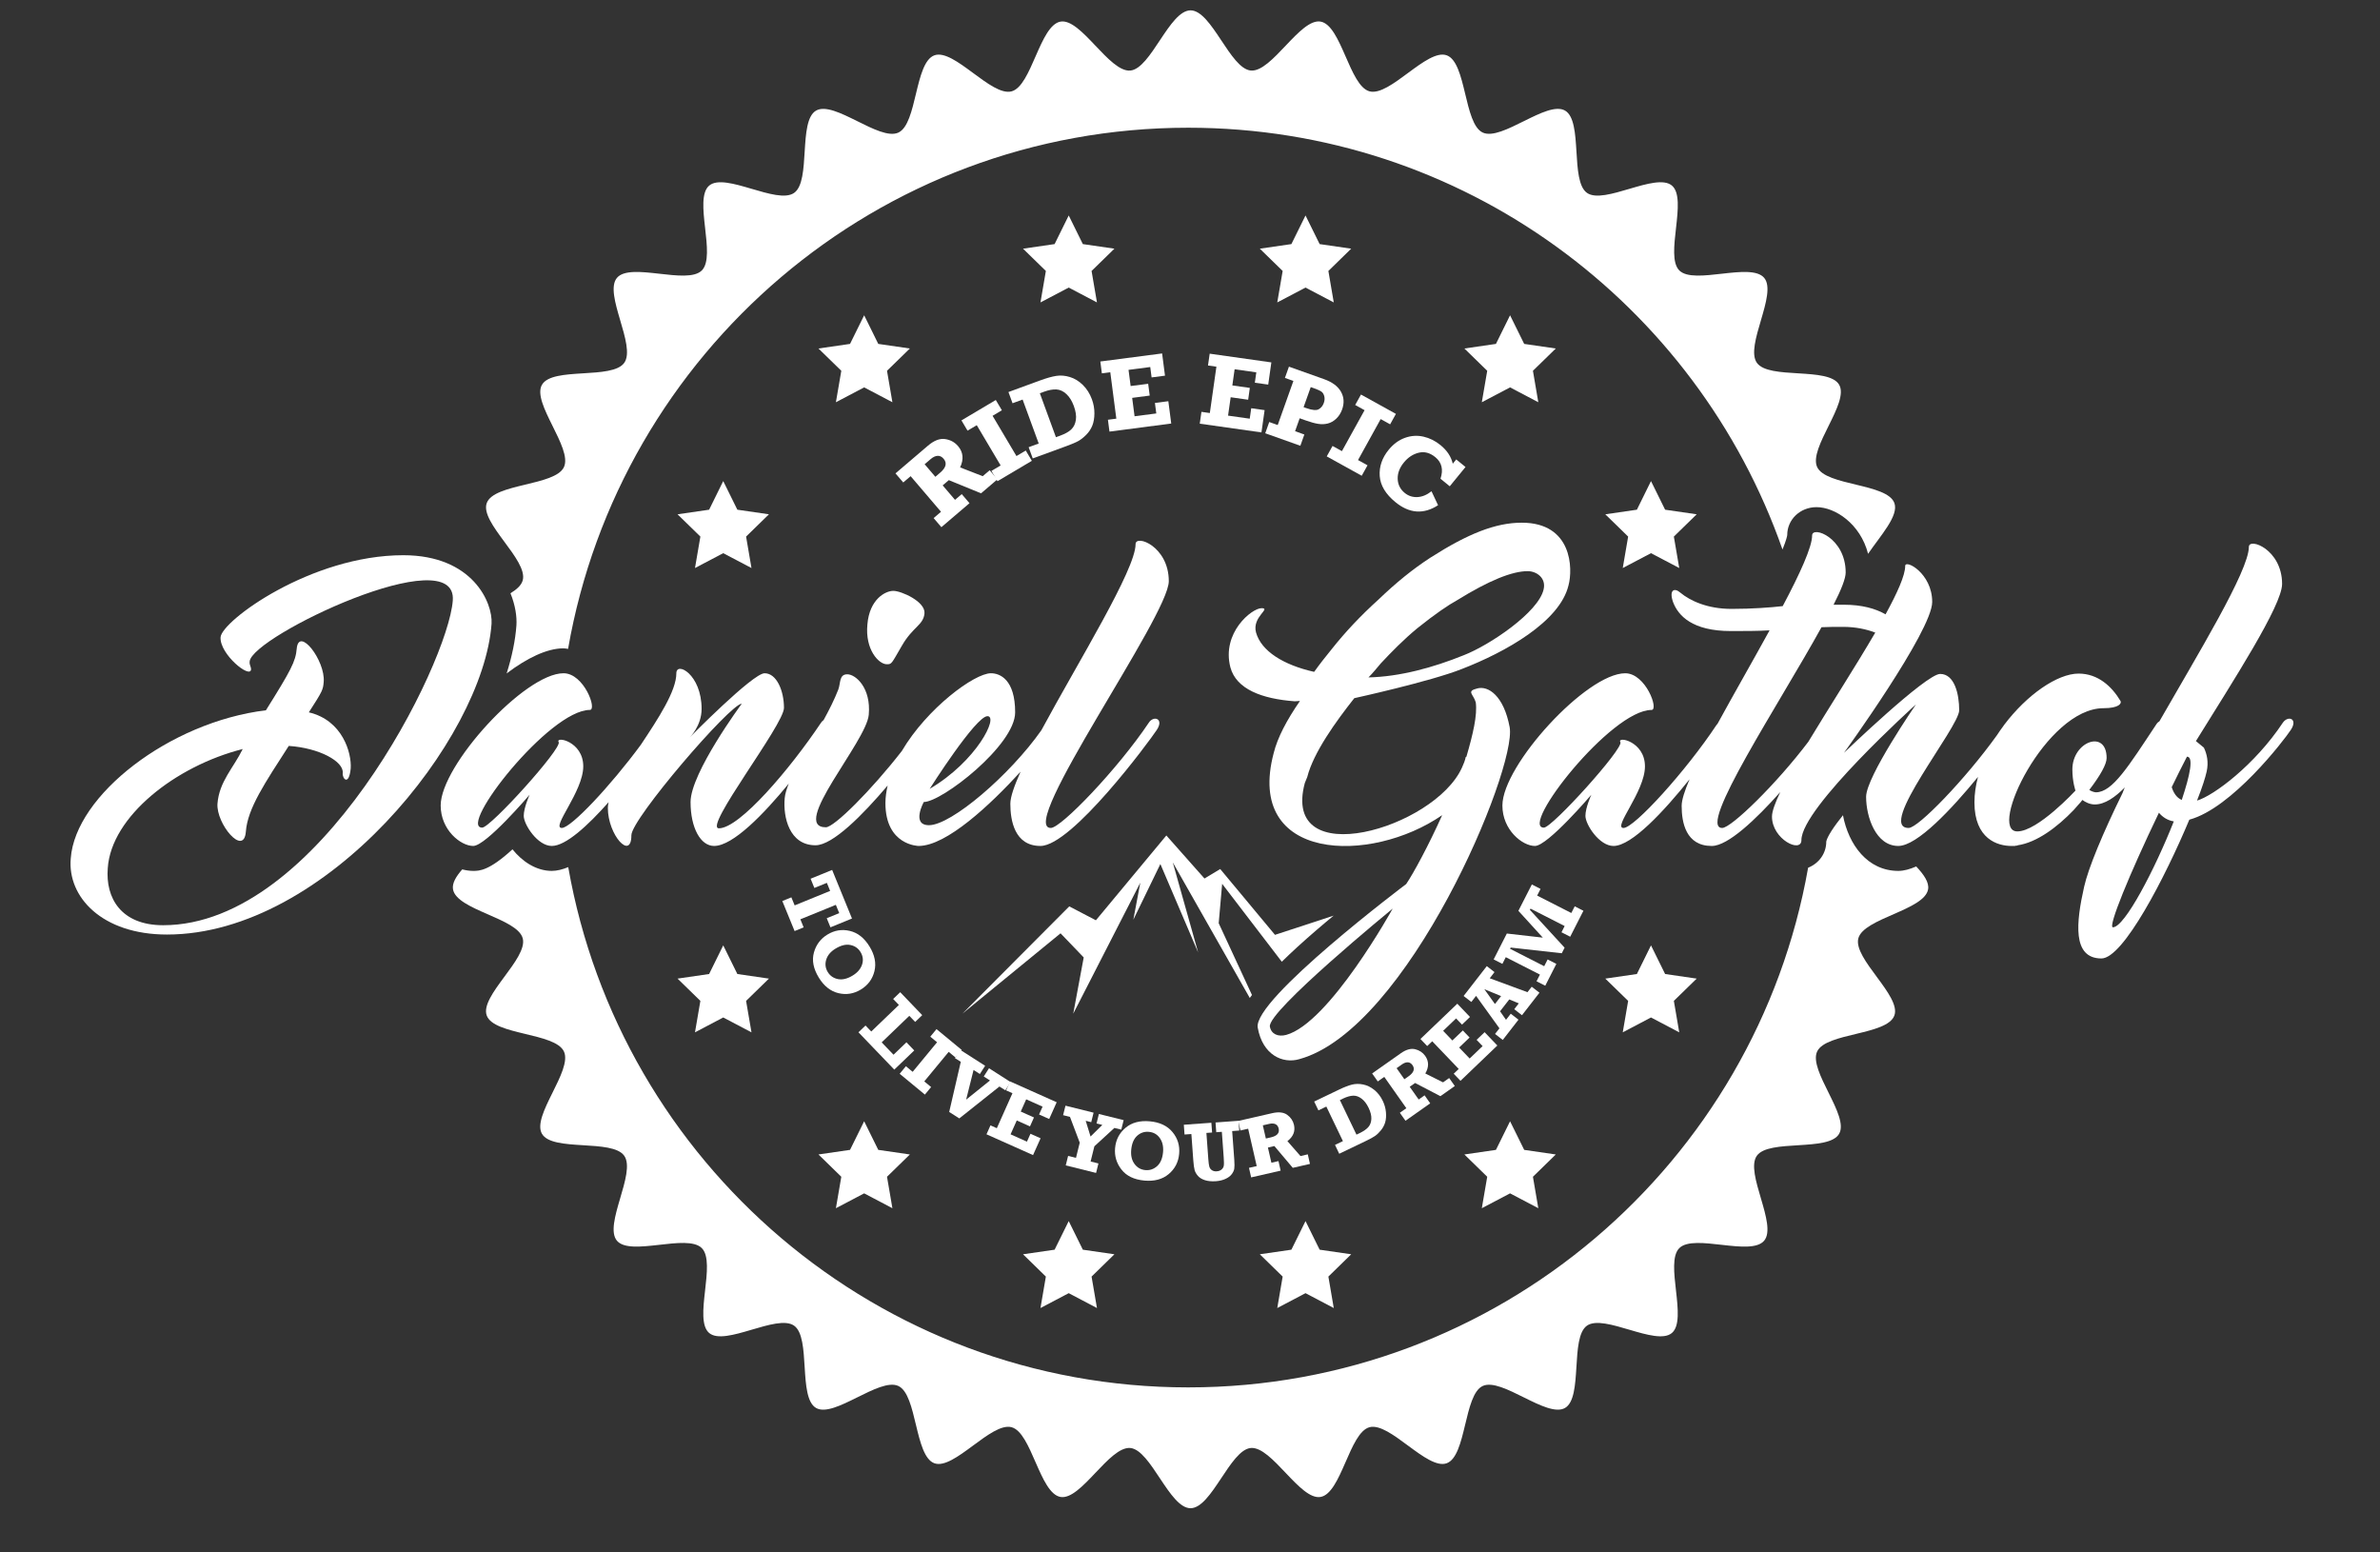 <?xml version="1.0" encoding="utf-8"?>
<!-- Generator: Adobe Illustrator 16.0.0, SVG Export Plug-In . SVG Version: 6.00 Build 0)  -->
<!DOCTYPE svg PUBLIC "-//W3C//DTD SVG 1.1//EN" "http://www.w3.org/Graphics/SVG/1.1/DTD/svg11.dtd">
<svg version="1.1" id="Ebene_1" xmlns="http://www.w3.org/2000/svg" xmlns:xlink="http://www.w3.org/1999/xlink" x="0px" y="0px"
	 width="230px" height="150px" viewBox="0 0 230 150" enable-background="new 0 0 230 150" xml:space="preserve">
<rect x="0" y="0" width="230" height="150" fill="#333333" stroke="none"/>
<g>
	<polygon fill="#FFFFFF" points="145.931,30.464 144.565,33.23 141.515,33.673 143.723,35.826 143.2,38.866 145.931,37.43 
		148.66,38.866 148.14,35.826 150.349,33.673 147.296,33.23 	"/>
	<polygon fill="#FFFFFF" points="126.163,20.819 124.798,23.585 121.747,24.028 123.955,26.181 123.433,29.221 126.163,27.786 
		128.893,29.221 128.373,26.181 130.578,24.028 127.528,23.585 	"/>
	<polygon fill="#FFFFFF" points="103.28,20.819 101.915,23.585 98.863,24.028 101.071,26.181 100.549,29.221 103.28,27.786 
		106.009,29.221 105.488,26.181 107.696,24.028 104.644,23.585 	"/>
	<polygon fill="#FFFFFF" points="83.511,30.464 82.146,33.23 79.094,33.673 81.303,35.826 80.781,38.866 83.511,37.43 
		86.241,38.866 85.719,35.826 87.928,33.673 84.875,33.23 	"/>
	<polygon fill="#FFFFFF" points="71.257,94.113 69.892,91.346 68.528,94.113 65.476,94.557 67.684,96.709 67.163,99.748 
		69.892,98.312 72.622,99.748 72.101,96.709 74.309,94.557 	"/>
	<polygon fill="#FFFFFF" points="84.875,111.105 83.511,108.34 82.146,111.105 79.094,111.549 81.303,113.703 80.781,116.742 
		83.511,115.307 86.241,116.742 85.719,113.703 87.928,111.549 	"/>
	<polygon fill="#FFFFFF" points="104.644,120.75 103.28,117.986 101.915,120.75 98.863,121.193 101.071,123.348 100.549,126.387 
		103.28,124.951 106.009,126.387 105.488,123.348 107.696,121.193 	"/>
	<polygon fill="#FFFFFF" points="127.528,120.75 126.163,117.986 124.798,120.75 121.747,121.193 123.955,123.348 123.433,126.387 
		126.163,124.951 128.893,126.387 128.373,123.348 130.578,121.193 	"/>
	<polygon fill="#FFFFFF" points="147.296,111.105 145.931,108.34 144.565,111.105 141.515,111.549 143.723,113.703 143.2,116.742 
		145.931,115.307 148.66,116.742 148.14,113.703 150.349,111.549 	"/>
	<polygon fill="#FFFFFF" points="160.915,94.113 159.55,91.346 158.186,94.113 155.133,94.557 157.342,96.709 156.82,99.748 
		159.55,98.312 162.28,99.748 161.759,96.709 163.966,94.557 	"/>
	<polygon fill="#FFFFFF" points="71.257,49.25 69.892,46.484 68.528,49.25 65.476,49.693 67.684,51.846 67.163,54.885 69.892,53.45 
		72.622,54.885 72.101,51.846 74.309,49.693 	"/>
	<polygon fill="#FFFFFF" points="160.915,49.25 159.55,46.484 158.186,49.25 155.133,49.693 157.342,51.846 156.82,54.885 
		159.55,53.45 162.28,54.885 161.759,51.846 163.966,49.693 	"/>
</g>
<g>
	<g>
		<path fill="#FFFFFF" d="M186.328,85.93c0.12-0.668-0.41-1.424-1.147-2.211c-0.604,0.264-1.19,0.43-1.729,0.43
			c-2.972,0-4.812-2.533-5.351-5.379c-0.921,1.15-1.503,2.049-1.613,2.537c0.008,1.143-0.703,2.115-1.754,2.535
			c-5.037,28.533-29.927,50.213-59.905,50.213c-29.999,0-54.902-21.709-59.915-50.271c-0.554,0.229-1.09,0.365-1.592,0.365
			c-1.505,0-2.859-0.912-3.796-2.084c-2.27,2.084-3.212,2.084-3.796,2.084c-0.351,0-0.705-0.055-1.059-0.146
			c-0.598,0.682-0.996,1.34-0.893,1.928c0.353,2.006,6.218,2.785,6.738,4.73c0.526,1.963-4.169,5.566-3.479,7.459
			c0.695,1.912,6.608,1.65,7.461,3.479c0.858,1.838-3.134,6.207-2.123,7.953c1.016,1.756,6.793,0.471,7.953,2.125
			c1.164,1.662-2.01,6.656-0.709,8.203c1.301,1.551,6.769-0.713,8.201,0.715c1.431,1.436-0.834,6.902,0.716,8.205
			c1.549,1.299,6.543-1.875,8.203-0.711c1.655,1.16,0.37,6.936,2.125,7.953c1.747,1.01,6.115-2.98,7.954-2.123
			c1.827,0.852,1.567,6.768,3.478,7.465c1.894,0.688,5.496-4.008,7.461-3.482c1.942,0.52,2.723,6.389,4.729,6.738
			c1.979,0.346,4.707-4.904,6.74-4.73c2,0.174,3.784,5.818,5.826,5.818c2.043,0,3.828-5.645,5.827-5.818
			c2.033-0.174,4.761,5.076,6.739,4.73c2.008-0.35,2.786-6.219,4.729-6.738c1.965-0.525,5.567,4.17,7.461,3.482
			c1.912-0.697,1.651-6.613,3.478-7.465c1.839-0.857,6.206,3.133,7.955,2.123c1.755-1.014,0.47-6.793,2.123-7.953
			c1.659-1.164,6.655,2.012,8.203,0.711c1.551-1.303-0.713-6.77,0.718-8.201s6.897,0.834,8.201-0.719
			c1.301-1.547-1.875-6.539-0.711-8.201c1.16-1.652,6.938-0.369,7.956-2.127c1.01-1.746-2.983-6.113-2.125-7.951
			c0.854-1.826,6.769-1.568,7.463-3.479c0.691-1.895-4.006-5.494-3.48-7.461C180.112,88.717,185.979,87.938,186.328,85.93z"/>
		<path fill="#FFFFFF" d="M114.829,12.341c26.564,0,49.125,17.027,57.428,40.754c0.383-0.937,0.449-1.302,0.459-1.399
			c-0.002-1.491,1.242-2.693,2.83-2.693c1.792,0,4.234,1.6,4.983,4.509c1.19-1.747,2.988-3.682,2.542-4.904
			c-0.694-1.911-6.609-1.65-7.463-3.477c-0.856-1.839,3.135-6.206,2.125-7.955c-1.018-1.756-6.794-0.47-7.954-2.124
			c-1.164-1.659,2.01-6.654,0.709-8.203c-1.301-1.551-6.769,0.713-8.201-0.717c-1.431-1.431,0.834-6.899-0.716-8.202
			c-1.549-1.3-6.543,1.874-8.203,0.71c-1.654-1.161-0.369-6.939-2.125-7.955c-1.747-1.012-6.114,2.982-7.955,2.123
			c-1.826-0.853-1.565-6.767-3.478-7.462c-1.894-0.689-5.495,4.006-7.461,3.48c-1.942-0.52-2.722-6.387-4.729-6.739
			c-1.979-0.346-4.706,4.905-6.739,4.729C118.882,6.644,117.097,1,115.054,1c-2.043,0-3.826,5.644-5.826,5.817
			c-2.033,0.175-4.762-5.075-6.74-4.729c-2.006,0.352-2.786,6.219-4.729,6.739c-1.964,0.526-5.567-4.169-7.461-3.481
			c-1.91,0.694-1.65,6.61-3.477,7.463c-1.839,0.858-6.206-3.135-7.955-2.124c-1.756,1.016-0.47,6.793-2.124,7.953
			c-1.659,1.165-6.654-2.009-8.203-0.708c-1.55,1.302,0.714,6.769-0.716,8.201c-1.432,1.431-6.899-0.834-8.202,0.717
			c-1.301,1.548,1.874,6.543,0.71,8.203c-1.16,1.655-6.939,0.369-7.955,2.125c-1.011,1.749,2.982,6.115,2.123,7.955
			c-0.853,1.827-6.767,1.567-7.461,3.478c-0.69,1.893,4.005,5.495,3.479,7.461c-0.127,0.476-0.577,0.881-1.186,1.252
			c0.469,1.159,0.632,2.263,0.575,3.11c-0.104,1.448-0.432,3.011-0.944,4.637c1.933-1.464,3.883-2.426,5.497-2.426
			c0.154,0,0.293,0.036,0.439,0.055C59.876,34.093,84.8,12.341,114.829,12.341z"/>
	</g>
	<path fill="#FFFFFF" d="M127.924,88.785l-0.288,0.096l-4.423,1.447l-5.294-6.359l-1.52,0.916l-3.685-4.158l-6.808,8.195
		l-2.574-1.344L93.008,97.941l9.482-7.76l2.239,2.33l-1.012,5.432l6.48-12.654l-0.672,3.576l2.612-5.379l3.651,8.547l-2.452-8.705
		l7.442,13.1c0.065-0.094,0.138-0.189,0.21-0.289l-3.214-6.934l0.334-3.805l5.764,7.527c0.916-0.9,2.021-1.916,3.361-3.068
		c0.298-0.256,0.608-0.52,0.929-0.789c0.231-0.195,0.477-0.398,0.722-0.598L127.924,88.785z"/>
</g>
<g>
	<path fill="#FFFFFF" d="M38.974,53.647c-8.928,0-17.557,6.354-17.658,7.926c-0.1,1.638,2.876,4.046,2.944,3.109
		c0-0.3-0.168-0.401-0.134-0.769c0.201-2.441,20.099-11.872,19.63-5.885c-0.435,5.986-12.875,31.37-27.99,31.37
		c-4.081,0-5.585-2.643-5.351-5.52c0.334-4.982,6.554-9.865,13.041-11.504c-0.902,1.839-2.273,3.144-2.44,5.283
		c-0.134,1.939,2.542,5.15,2.742,2.709c0.167-2.273,1.873-4.749,4.147-8.293c2.976,0.201,5.317,1.506,5.217,2.609
		c-0.066,0.567,0.602,1.303,0.77-0.436c0.1-1.472-0.77-4.648-4.047-5.417c1.338-2.074,1.372-2.174,1.438-2.943
		c0.167-2.074-2.408-5.385-2.608-3.21c-0.101,1.237-0.569,2.106-2.977,5.953c-9.33,1.136-18.426,8.228-18.86,14.312
		c-0.334,3.713,3.01,7.357,9.297,7.357c15.416,0,30.565-18.927,31.368-30.029C47.635,58.262,45.695,53.647,38.974,53.647z"/>
	<path fill="#FFFFFF" d="M85.696,64.182c0.501,0,0.434-0.033,1.471-1.806c1.038-1.806,2.074-1.973,2.174-3.11
		c0.101-1.137-2.24-2.174-3.009-2.174c-0.77,0-2.307,0.803-2.508,3.244C83.589,62.778,84.926,64.182,85.696,64.182z"/>
	<path fill="#FFFFFF" d="M109.741,52.578c0,2.462-5.516,11.324-9.101,17.977c-3.042,4.333-8.704,9.178-10.864,9.178
		c-1.739,0-0.502-2.24-0.502-2.24c1.74,0,8.829-5.485,8.829-8.662c0-3.178-1.472-3.779-2.34-3.779c-1.591,0-6.169,3.37-8.613,7.515
		c-2.925,3.764-6.53,7.368-7.34,7.368c-3.512,0,3.913-8.261,4.146-10.87c0.235-2.608-1.271-3.912-2.073-3.912
		c-0.803,0-0.635,0.836-0.87,1.472c-0.388,0.989-0.888,1.982-1.422,2.952c-0.091,0.063-0.178,0.144-0.25,0.258
		c-2.977,4.447-7.859,10.199-9.866,10.199c-1.538,0,6.287-10,6.287-11.637c0-1.639-0.702-3.345-1.873-3.345
		c-1.137,0-7.223,6.187-7.223,6.187s1.136-1.104,1.136-2.743c0-3.343-2.44-4.614-2.44-3.444c0,1.715-1.74,4.369-3.437,6.919
		C59.001,75.935,55.181,80,54.292,80c-1.07,0,2.074-3.512,2.074-5.953s-2.743-2.943-2.375-2.341
		c0.334,0.603-6.588,8.261-7.391,8.261c-2.408,0,6.487-11.371,10.4-11.371c0.736,0-0.568-3.544-2.541-3.544
		c-3.746,0-11.872,8.896-11.872,12.777c0,2.371,1.939,3.91,3.144,3.91c1.237,0,5.451-4.949,5.451-4.949s-0.568,1.238-0.568,2.041
		c0,0.836,1.337,2.908,2.709,2.908c1.351,0,3.478-1.957,5.492-4.229c-0.047,0.197-0.073,0.383-0.073,0.549
		c0,2.643,2.274,5.119,2.274,2.643c0-1.572,9.564-12.707,10.668-12.707c0,0-4.949,6.689-4.949,9.498
		c0,2.508,0.969,4.246,2.274,4.246c1.826,0,4.796-3.08,7.215-6.022c-0.201,0.508-0.357,0.991-0.392,1.409
		c-0.167,1.805,0.435,4.547,2.977,4.547c1.665,0,4.553-2.922,6.971-5.77c-0.126,0.563-0.215,1.127-0.215,1.69
		c0,4.115,3.21,4.146,3.21,4.146c2.702,0,6.941-3.99,9.854-7.178c-0.607,1.353-0.991,2.446-0.991,3.098
		c0,1.605,0.401,4.08,2.909,4.08c3.043,0,10.535-10.132,11.237-11.202c0.736-1.104-0.301-1.438-0.769-0.702
		C108.036,74.281,102.551,80,101.548,80c-3.277,0,11.403-20.5,11.403-23.844C112.952,52.778,109.741,51.608,109.741,52.578z
		 M95.428,69.199c1.104,0-1.037,4.347-5.584,7.022C89.843,76.221,94.291,69.199,95.428,69.199z"/>
	<path fill="#FFFFFF" d="M145.893,70.269c-0.567-3.043-2.073-4.047-3.143-3.746c-1.07,0.268-0.369,0.535-0.134,1.338
		c0.167,1.237-0.268,3.076-0.903,5.25c-0.033,0.033-0.033,0.033-0.066,0.033c-0.066,0.334-0.2,0.669-0.369,1.037
		c-2.675,5.887-17.521,10.198-15.181,1.471l0.232-0.567c0.603-2.375,2.777-5.385,4.549-7.625c0,0,7.323-1.605,10.367-2.809
		c4.246-1.639,9.496-4.582,10.334-8.094c0.434-1.605,0.367-6.053-4.516-6.053c-2.542,0-5.216,1.07-8.828,3.377
		c-1.705,1.104-3.345,2.442-5.016,4.047c-1.741,1.571-3.244,3.177-4.515,4.782c-0.603,0.736-1.205,1.505-1.706,2.208
		c-2.977-0.669-5.116-2.007-5.619-3.813c-0.401-1.505,1.507-2.34,0.536-2.34c-0.938,0-3.879,2.374-3.011,5.719
		c0.57,2.106,3.043,3.042,6.221,3.277l0.502-0.034c-1.271,1.839-2.174,3.544-2.542,5.049c-2.776,10.501,9.362,10.769,16.285,5.986
		c-1.337,2.977-2.774,5.617-3.477,6.656c0,0-14.849,11.17-14.347,13.877c0.468,2.643,2.409,3.512,4.013,3.045
		C136.062,99.461,146.596,74.314,145.893,70.269z M133.453,64.082c1.004-1.07,2.175-2.273,3.512-3.377
		c1.705-1.371,3.044-2.274,3.846-2.709c3.077-1.905,5.317-2.809,6.821-2.809c0.868,0,1.808,0.669,1.539,1.772
		c-0.502,2.207-5.218,5.385-7.725,6.354c-2.977,1.204-6.188,2.073-9.197,2.14C132.685,65.019,133.051,64.55,133.453,64.082z
		 M124.289,99.998c-0.769,0.201-1.437-0.068-1.57-0.803c-0.269-1.473,11.87-11.404,11.87-11.404S128.47,98.861,124.289,99.998z"/>
	<path fill="#FFFFFF" d="M220.607,69.834c-2.708,4.08-6.688,7.055-8.294,7.523l0.067-0.168c0.435-1.102,0.736-2.039,0.869-2.64
		c0.201-0.903,0.033-1.673-0.268-2.309l-0.77-0.634c3.647-5.886,8.328-13.109,8.328-15.183c0-3.345-3.211-4.516-3.211-3.579
		c0,2.317-4.992,10.462-8.643,16.847c-0.105,0.063-0.206,0.146-0.287,0.275c-2.708,4.08-4.247,6.589-5.854,6.589
		c-0.166,0-0.533-0.137-0.634-0.236c1.07-1.404,1.671-2.474,1.671-3.076c0-2.809-3.31-1.605-3.31,1.104c0,1.204,0.3,2.041,0.3,2.041
		s-3.644,3.945-5.618,3.945c-2.909,0,2.777-11.905,8.327-11.905c1.505,0,1.773-0.468,1.64-0.702
		c-0.838-1.404-2.175-2.642-4.048-2.642c-2.06,0-5.006,2.062-7.179,4.937c-0.003,0.004-0.009,0.008-0.012,0.012
		c-0.031,0.048-0.069,0.098-0.101,0.147c-0.208,0.282-0.411,0.568-0.602,0.864c-3.037,4.231-7.598,8.956-8.527,8.956
		c-3.144,0,4.882-9.731,4.882-11.37c0-1.605-0.467-3.512-1.839-3.512s-9.297,7.625-9.297,7.625s8.528-11.771,8.528-14.581
		c0-2.775-2.61-4.146-2.61-3.478c0,0.904-0.759,2.596-1.898,4.675c-0.971-0.556-2.271-0.929-4.055-0.929c-0.332,0-0.634,0-0.97,0
		c0.738-1.437,1.171-2.542,1.171-3.11c0-3.377-3.243-4.548-3.243-3.578c0,1.104-1.171,3.679-2.842,6.823
		c-1.171,0.133-2.943,0.268-4.949,0.268c-2.308,0-3.98-0.77-4.95-1.573c-0.568-0.501-1.104-0.266-0.702,0.903
		c0.501,1.337,1.873,2.81,5.584,2.81c1.338,0,2.576,0,3.747-0.067c-1.629,2.975-3.478,6.183-5.034,9.038
		c-0.028,0.032-0.06,0.055-0.085,0.091c-2.943,4.447-7.958,9.966-8.996,9.966c-1.069,0,2.073-3.512,2.073-5.953
		s-2.742-2.943-2.374-2.341c0.334,0.603-6.589,8.261-7.391,8.261c-2.408,0,6.488-11.371,10.399-11.371
		c0.736,0-0.567-3.544-2.539-3.544c-3.748,0-11.872,8.896-11.872,12.777c0,2.371,1.939,3.91,3.143,3.91
		c1.238,0,5.451-4.949,5.451-4.949s-0.57,1.238-0.57,2.041c0,0.836,1.339,2.908,2.711,2.908c1.78,0,4.912-3.402,7.351-6.441
		c-0.477,1.117-0.763,2.005-0.763,2.562c0,1.605,0.402,3.879,2.909,3.879c1.56,0,4.25-2.549,6.619-5.205
		c-0.488,1.023-0.799,1.859-0.799,2.363c0,2.207,2.844,3.578,2.844,2.273c0-3.143,11.068-13.109,11.068-13.109
		s-4.816,6.989-4.816,8.927c0,1.941,0.938,4.75,3.11,4.75c1.827,0,5.168-3.576,7.701-6.67c-0.216,0.816-0.342,1.639-0.342,2.458
		c0,3.545,2.241,4.213,3.577,4.213c0.101,0,0.201,0,0.334,0c0.033-0.031,0.101-0.031,0.168-0.031c0.033,0,0.066,0,0.101-0.035
		c1.839-0.268,3.813-1.738,5.417-3.412c0.301-0.332,0.468-0.533,0.468-0.533c0.135-0.135,0.268-0.301,0.368-0.436
		c0.269,0.201,0.701,0.436,1.203,0.436c0.96,0,1.962-0.695,2.896-1.645c-0.074,0.182-0.165,0.383-0.218,0.541
		c-1.906,3.877-3.311,7.256-3.713,9.062c-0.769,3.41-1.17,6.922,1.673,6.922c2.106,0,6.154-7.826,8.495-13.41
		c4.112-1.104,9.162-7.691,9.798-8.661C222.112,69.432,221.109,69.098,220.607,69.834z M166.43,80
		c-2.441,0,5.484-11.939,9.597-19.396c0.67-0.034,1.371-0.034,2.074-0.034c1.229,0,2.264,0.228,3.122,0.552
		c-1.919,3.291-4.435,7.184-6.468,10.549C171.689,75.727,167.312,80,166.43,80z M204.187,89.598c-0.5,0,1.573-5.084,4.448-11.068
		c0.335,0.4,0.804,0.734,1.438,0.836C208.234,84.012,205.324,89.598,204.187,89.598z M210.842,77.291
		c-0.501-0.201-0.802-0.701-0.97-1.236c0.469-0.97,0.97-1.974,1.472-2.944C212.012,73.111,211.645,74.883,210.842,77.291z"/>
</g>
<g>
	<path fill="#FFFFFF" d="M95.642,45.438l0.749,0.878l-1.583,1.35l-3.115-1.273L91.099,46.9l1.192,1.397l0.65-0.554l0.749,0.877
		l-2.716,2.318l-0.75-0.878l0.714-0.609l-2.936-3.441l-0.714,0.608l-0.75-0.877l3.134-2.674c0.591-0.504,1.143-0.718,1.657-0.643
		c0.514,0.076,0.932,0.301,1.253,0.678c0.503,0.59,0.571,1.277,0.202,2.06l2.183,0.849L95.642,45.438z M90.391,46.07l0.463-0.396
		c0.573-0.488,0.686-0.937,0.337-1.345c-0.172-0.202-0.365-0.296-0.582-0.285c-0.215,0.012-0.438,0.116-0.667,0.312l-0.587,0.5
		L90.391,46.07z"/>
	<path fill="#FFFFFF" d="M96.397,46.494l-0.588-0.992l0.892-0.529l-2.308-3.89l-0.892,0.529l-0.588-0.993l3.319-1.969l0.589,0.992
		l-0.9,0.534l2.308,3.89l0.899-0.534l0.589,0.993L96.397,46.494z"/>
	<path fill="#FFFFFF" d="M99.803,44.294l-0.397-1.084l0.974-0.356l-1.555-4.247l-0.974,0.356l-0.396-1.083l3.039-1.113
		c0.639-0.234,1.169-0.383,1.588-0.448c0.419-0.065,0.857-0.028,1.312,0.111c0.455,0.138,0.872,0.394,1.253,0.768
		c0.381,0.373,0.671,0.834,0.874,1.385c0.163,0.445,0.243,0.898,0.241,1.358c-0.003,0.46-0.071,0.854-0.202,1.183
		c-0.133,0.329-0.328,0.623-0.585,0.883c-0.256,0.26-0.507,0.458-0.751,0.597s-0.638,0.307-1.183,0.506L99.803,44.294z
		 M102.044,42.244l0.401-0.146c0.486-0.178,0.849-0.381,1.086-0.612c0.238-0.23,0.385-0.536,0.44-0.917
		c0.056-0.381-0.01-0.829-0.198-1.342c-0.179-0.488-0.417-0.872-0.716-1.15s-0.62-0.427-0.964-0.447
		c-0.344-0.02-0.745,0.053-1.203,0.221l-0.401,0.147L102.044,42.244z"/>
	<path fill="#FFFFFF" d="M107.217,41.703l-0.149-1.145l0.813-0.106l-0.584-4.484l-0.814,0.106l-0.148-1.145l5.97-0.778l0.279,2.148
		l-1.295,0.168l-0.13-1.003l-2.099,0.273l0.204,1.563l1.694-0.221l0.149,1.144l-1.695,0.221l0.231,1.777l2.1-0.272l-0.133-1.014
		l1.297-0.168l0.28,2.156L107.217,41.703z"/>
	<path fill="#FFFFFF" d="M115.943,40.937l0.162-1.143l0.812,0.115l0.635-4.478l-0.813-0.115l0.164-1.142l5.959,0.843l-0.303,2.145
		l-1.293-0.183l0.142-1.002l-2.096-0.297l-0.221,1.562l1.691,0.239l-0.161,1.143l-1.691-0.24l-0.252,1.775l2.095,0.296l0.144-1.011
		l1.293,0.184l-0.305,2.153L115.943,40.937z"/>
	<path fill="#FFFFFF" d="M126.05,41.984l-0.386,1.088l-3.393-1.207l0.386-1.087l0.819,0.291l1.516-4.261l-0.819-0.292l0.388-1.087
		l3.392,1.207c0.79,0.281,1.333,0.683,1.631,1.206c0.3,0.523,0.338,1.098,0.115,1.724c-0.127,0.358-0.318,0.655-0.572,0.894
		c-0.255,0.238-0.528,0.392-0.82,0.463c-0.291,0.072-0.599,0.083-0.922,0.032c-0.324-0.051-0.716-0.158-1.172-0.32l-0.615-0.219
		l-0.444,1.25L126.05,41.984z M125.978,39.342l0.251,0.089c0.573,0.204,0.977,0.242,1.207,0.114c0.23-0.128,0.396-0.331,0.495-0.608
		c0.084-0.235,0.098-0.455,0.043-0.661c-0.057-0.206-0.151-0.354-0.285-0.445c-0.136-0.092-0.371-0.197-0.707-0.316l-0.313-0.112
		L125.978,39.342z"/>
	<path fill="#FFFFFF" d="M128.215,44.099l0.56-1.009l0.906,0.501l2.19-3.957l-0.907-0.502l0.559-1.01l3.377,1.869L134.341,41
		l-0.915-0.506l-2.188,3.958l0.917,0.507l-0.56,1.01L128.215,44.099z"/>
	<path fill="#FFFFFF" d="M140.73,44.392l0.895,0.731l-1.523,1.863l-0.894-0.73c0.292-0.876,0.127-1.571-0.499-2.083
		c-0.518-0.423-1.051-0.566-1.604-0.431s-1.031,0.449-1.433,0.941c-0.421,0.515-0.621,1.045-0.601,1.592
		c0.02,0.547,0.245,0.998,0.679,1.353c0.354,0.29,0.765,0.424,1.228,0.401c0.463-0.023,0.916-0.211,1.36-0.562l0.635,1.348
		c-1.398,0.904-2.771,0.806-4.117-0.294c-0.95-0.776-1.457-1.619-1.521-2.525c-0.062-0.907,0.224-1.752,0.864-2.535
		c0.456-0.558,0.98-0.943,1.574-1.156c0.593-0.213,1.188-0.251,1.785-0.116c0.597,0.135,1.148,0.41,1.657,0.825
		c0.631,0.516,1.022,1.113,1.18,1.791L140.73,44.392z"/>
</g>
<g>
	<path fill="#FFFFFF" d="M75.602,87.062l0.875-0.357l0.318,0.777l3.429-1.4l-0.318-0.777l-1.207,0.492l-0.363-0.891l2.081-0.85
		l1.918,4.695l-2.081,0.85l-0.359-0.879l1.207-0.492l-0.327-0.801l-3.429,1.398l0.318,0.779l-0.875,0.357L75.602,87.062z"/>
	<path fill="#FFFFFF" d="M84.031,91.455c0.503,0.824,0.662,1.617,0.475,2.379c-0.187,0.764-0.622,1.355-1.306,1.773
		c-0.686,0.42-1.412,0.537-2.175,0.355c-0.765-0.184-1.398-0.686-1.9-1.506c-0.521-0.854-0.678-1.658-0.47-2.414
		s0.643-1.336,1.301-1.738c0.682-0.418,1.405-0.537,2.169-0.357C82.889,90.125,83.524,90.627,84.031,91.455z M83.16,91.988
		c-0.224-0.365-0.551-0.592-0.981-0.68c-0.431-0.088-0.911,0.031-1.442,0.355c-0.468,0.287-0.766,0.643-0.894,1.066
		c-0.127,0.424-0.077,0.822,0.151,1.195c0.224,0.365,0.552,0.592,0.984,0.68c0.432,0.086,0.908-0.027,1.427-0.346
		c0.464-0.283,0.766-0.635,0.905-1.057C83.447,92.781,83.397,92.375,83.16,91.988z"/>
	<path fill="#FFFFFF" d="M82.96,99.744l0.682-0.654l0.555,0.578l2.671-2.566l-0.555-0.578l0.682-0.654l2.127,2.217l-0.681,0.654
		l-0.566-0.588l-2.671,2.564l1.145,1.193l1.248-1.199l0.754,0.787l-1.928,1.852L82.96,99.744z"/>
	<path fill="#FFFFFF" d="M86.943,103.752l0.602-0.729l0.654,0.541l2.357-2.857l-0.654-0.539l0.601-0.73l2.438,2.012l-0.602,0.73
		l-0.66-0.545l-2.358,2.855l0.661,0.545l-0.602,0.729L86.943,103.752z"/>
	<path fill="#FFFFFF" d="M91.729,107.443l1.121-4.846l-0.562-0.357l0.508-0.799l2.406,1.539l-0.509,0.795l-0.61-0.391l-0.717,2.869
		l2.304-1.854l-0.601-0.385l0.508-0.797l2.087,1.336l-0.508,0.795l-0.573-0.365l-3.875,3.082L91.729,107.443z"/>
	<path fill="#FFFFFF" d="M95.333,109.6l0.386-0.863l0.613,0.275l1.511-3.383l-0.613-0.273l0.385-0.863l4.502,2.01l-0.724,1.619
		l-0.977-0.436l0.338-0.756l-1.583-0.709l-0.527,1.182l1.278,0.57l-0.385,0.863l-1.278-0.572l-0.599,1.34l1.583,0.707l0.34-0.762
		l0.977,0.436l-0.727,1.625L95.333,109.6z"/>
	<path fill="#FFFFFF" d="M102.992,112.605l0.228-0.916l0.762,0.188l0.364-1.465l-0.944-2.494l-0.664-0.166l0.229-0.916l2.716,0.674
		l-0.227,0.918l-0.534-0.133l0.468,1.52l1.138-1.121l-0.56-0.139l0.228-0.918l2.392,0.594l-0.228,0.918l-0.667-0.164l-1.933,1.775
		l-0.365,1.469l0.758,0.188l-0.229,0.916L102.992,112.605z"/>
	<path fill="#FFFFFF" d="M111.117,108.346c0.961,0.088,1.692,0.434,2.193,1.039c0.5,0.605,0.715,1.307,0.642,2.105
		c-0.073,0.801-0.411,1.453-1.015,1.957c-0.602,0.504-1.384,0.711-2.342,0.625c-0.996-0.092-1.735-0.445-2.217-1.066
		c-0.481-0.617-0.688-1.311-0.617-2.08c0.072-0.795,0.408-1.447,1.008-1.953C109.367,108.465,110.15,108.258,111.117,108.346z
		 M111.024,109.363c-0.427-0.041-0.804,0.088-1.131,0.379c-0.326,0.295-0.519,0.75-0.575,1.371
		c-0.049,0.547,0.058,0.998,0.321,1.354s0.613,0.553,1.048,0.592c0.428,0.039,0.805-0.09,1.134-0.383
		c0.328-0.295,0.52-0.746,0.575-1.352c0.049-0.543-0.054-0.994-0.309-1.355C111.832,109.604,111.479,109.404,111.024,109.363z"/>
	<path fill="#FFFFFF" d="M114.471,109.621l-0.068-0.943l2.663-0.193l0.069,0.943l-0.55,0.039l0.184,2.523
		c0.023,0.338,0.057,0.578,0.096,0.725c0.038,0.148,0.122,0.264,0.248,0.352c0.129,0.088,0.284,0.123,0.468,0.109
		c0.191-0.012,0.345-0.068,0.464-0.17c0.12-0.1,0.192-0.219,0.217-0.357c0.028-0.141,0.025-0.42-0.007-0.84l-0.178-2.449
		l-0.54,0.039l-0.069-0.941l2.222-0.164l0.069,0.943l-0.683,0.049l0.204,2.793c0.026,0.379,0.026,0.654,0,0.832
		c-0.026,0.176-0.108,0.354-0.24,0.533c-0.132,0.182-0.33,0.334-0.597,0.459s-0.577,0.203-0.934,0.229
		c-0.412,0.029-0.768-0.004-1.065-0.098c-0.298-0.096-0.524-0.236-0.681-0.418s-0.261-0.367-0.315-0.553
		c-0.054-0.188-0.098-0.51-0.131-0.967l-0.184-2.521L114.471,109.621z"/>
	<path fill="#FFFFFF" d="M126.383,111.537l0.21,0.924l-1.66,0.379l-1.779-2.105l-0.624,0.145l0.336,1.465l0.684-0.156l0.21,0.922
		l-2.85,0.652l-0.21-0.922l0.747-0.17l-0.827-3.611l-0.749,0.172l-0.21-0.922l3.289-0.754c0.618-0.141,1.1-0.086,1.444,0.162
		c0.345,0.25,0.563,0.574,0.653,0.967c0.143,0.619-0.07,1.145-0.634,1.574l1.264,1.443L126.383,111.537z M122.331,110.008
		l0.486-0.111c0.6-0.139,0.851-0.42,0.753-0.85c-0.048-0.211-0.153-0.354-0.313-0.428c-0.161-0.072-0.362-0.082-0.603-0.025
		l-0.615,0.141L122.331,110.008z"/>
	<path fill="#FFFFFF" d="M129.422,111.48l-0.409-0.854l0.766-0.367l-1.604-3.338l-0.765,0.367l-0.409-0.852l2.39-1.148
		c0.504-0.242,0.921-0.404,1.258-0.488c0.338-0.086,0.695-0.092,1.078-0.014c0.383,0.076,0.744,0.252,1.083,0.525
		c0.339,0.275,0.613,0.627,0.82,1.061c0.168,0.35,0.271,0.713,0.304,1.088c0.033,0.373,0.011,0.701-0.071,0.979
		c-0.083,0.281-0.218,0.535-0.406,0.768c-0.188,0.23-0.377,0.414-0.564,0.545c-0.189,0.133-0.496,0.301-0.925,0.506L129.422,111.48z
		 M131.087,109.633l0.314-0.15c0.382-0.186,0.661-0.381,0.837-0.586s0.273-0.467,0.287-0.783c0.016-0.312-0.074-0.674-0.268-1.078
		c-0.185-0.383-0.408-0.678-0.675-0.879c-0.264-0.203-0.539-0.299-0.819-0.289c-0.282,0.012-0.604,0.104-0.964,0.275l-0.316,0.15
		L131.087,109.633z"/>
	<path fill="#FFFFFF" d="M140.046,104.164l0.545,0.771l-1.392,0.982l-2.445-1.275l-0.522,0.367l0.867,1.23l0.572-0.404l0.542,0.773
		l-2.389,1.684l-0.545-0.771l0.628-0.443l-2.133-3.027l-0.627,0.441l-0.545-0.771l2.758-1.943c0.52-0.367,0.985-0.498,1.4-0.398
		c0.414,0.102,0.737,0.318,0.97,0.646c0.365,0.52,0.369,1.086,0.01,1.697l1.715,0.857L140.046,104.164z M135.717,104.281
		l0.408-0.287c0.504-0.355,0.629-0.713,0.377-1.074c-0.126-0.176-0.276-0.268-0.453-0.275c-0.177-0.006-0.366,0.062-0.568,0.203
		l-0.515,0.365L135.717,104.281z"/>
	<path fill="#FFFFFF" d="M141.139,104.434l-0.654-0.686l0.484-0.463l-2.562-2.674l-0.484,0.463l-0.653-0.684l3.562-3.408
		l1.225,1.281l-0.771,0.738l-0.573-0.598l-1.251,1.199l0.892,0.932l1.011-0.967l0.654,0.682l-1.011,0.967l1.016,1.061l1.252-1.199
		l-0.579-0.604l0.773-0.74l1.23,1.287L141.139,104.434z"/>
	<path fill="#FFFFFF" d="M148.023,95.342l0.747,0.578l-1.688,2.174l-0.746-0.58l0.438-0.566l-0.921-0.379l-0.89,1.146l0.576,0.824
		l0.46-0.59l0.745,0.578l-1.519,1.957l-0.746-0.578l0.424-0.547l-2.258-3.133l-0.457,0.588l-0.746-0.578l2.24-2.885l0.745,0.578
		l-0.46,0.596l3.646,1.344L148.023,95.342z M145.064,96.246l-1.616-0.664l1.022,1.43L145.064,96.246z"/>
	<path fill="#FFFFFF" d="M149.331,95.244l-0.843-0.43l0.329-0.645l-3.301-1.682l-0.328,0.646l-0.843-0.43l1.273-2.502l3.478,0.396
		l-2.36-2.59l1.3-2.547l0.841,0.43l-0.329,0.645l3.302,1.682l0.329-0.645l0.841,0.428l-1.277,2.51l-0.843-0.43l0.307-0.602
		l-3.299-1.682l-0.061,0.117l3.355,3.656l-0.274,0.537l-4.938-0.549l-0.06,0.119l3.3,1.682l0.331-0.652l0.843,0.43L149.331,95.244z"
		/>
</g>
</svg>
